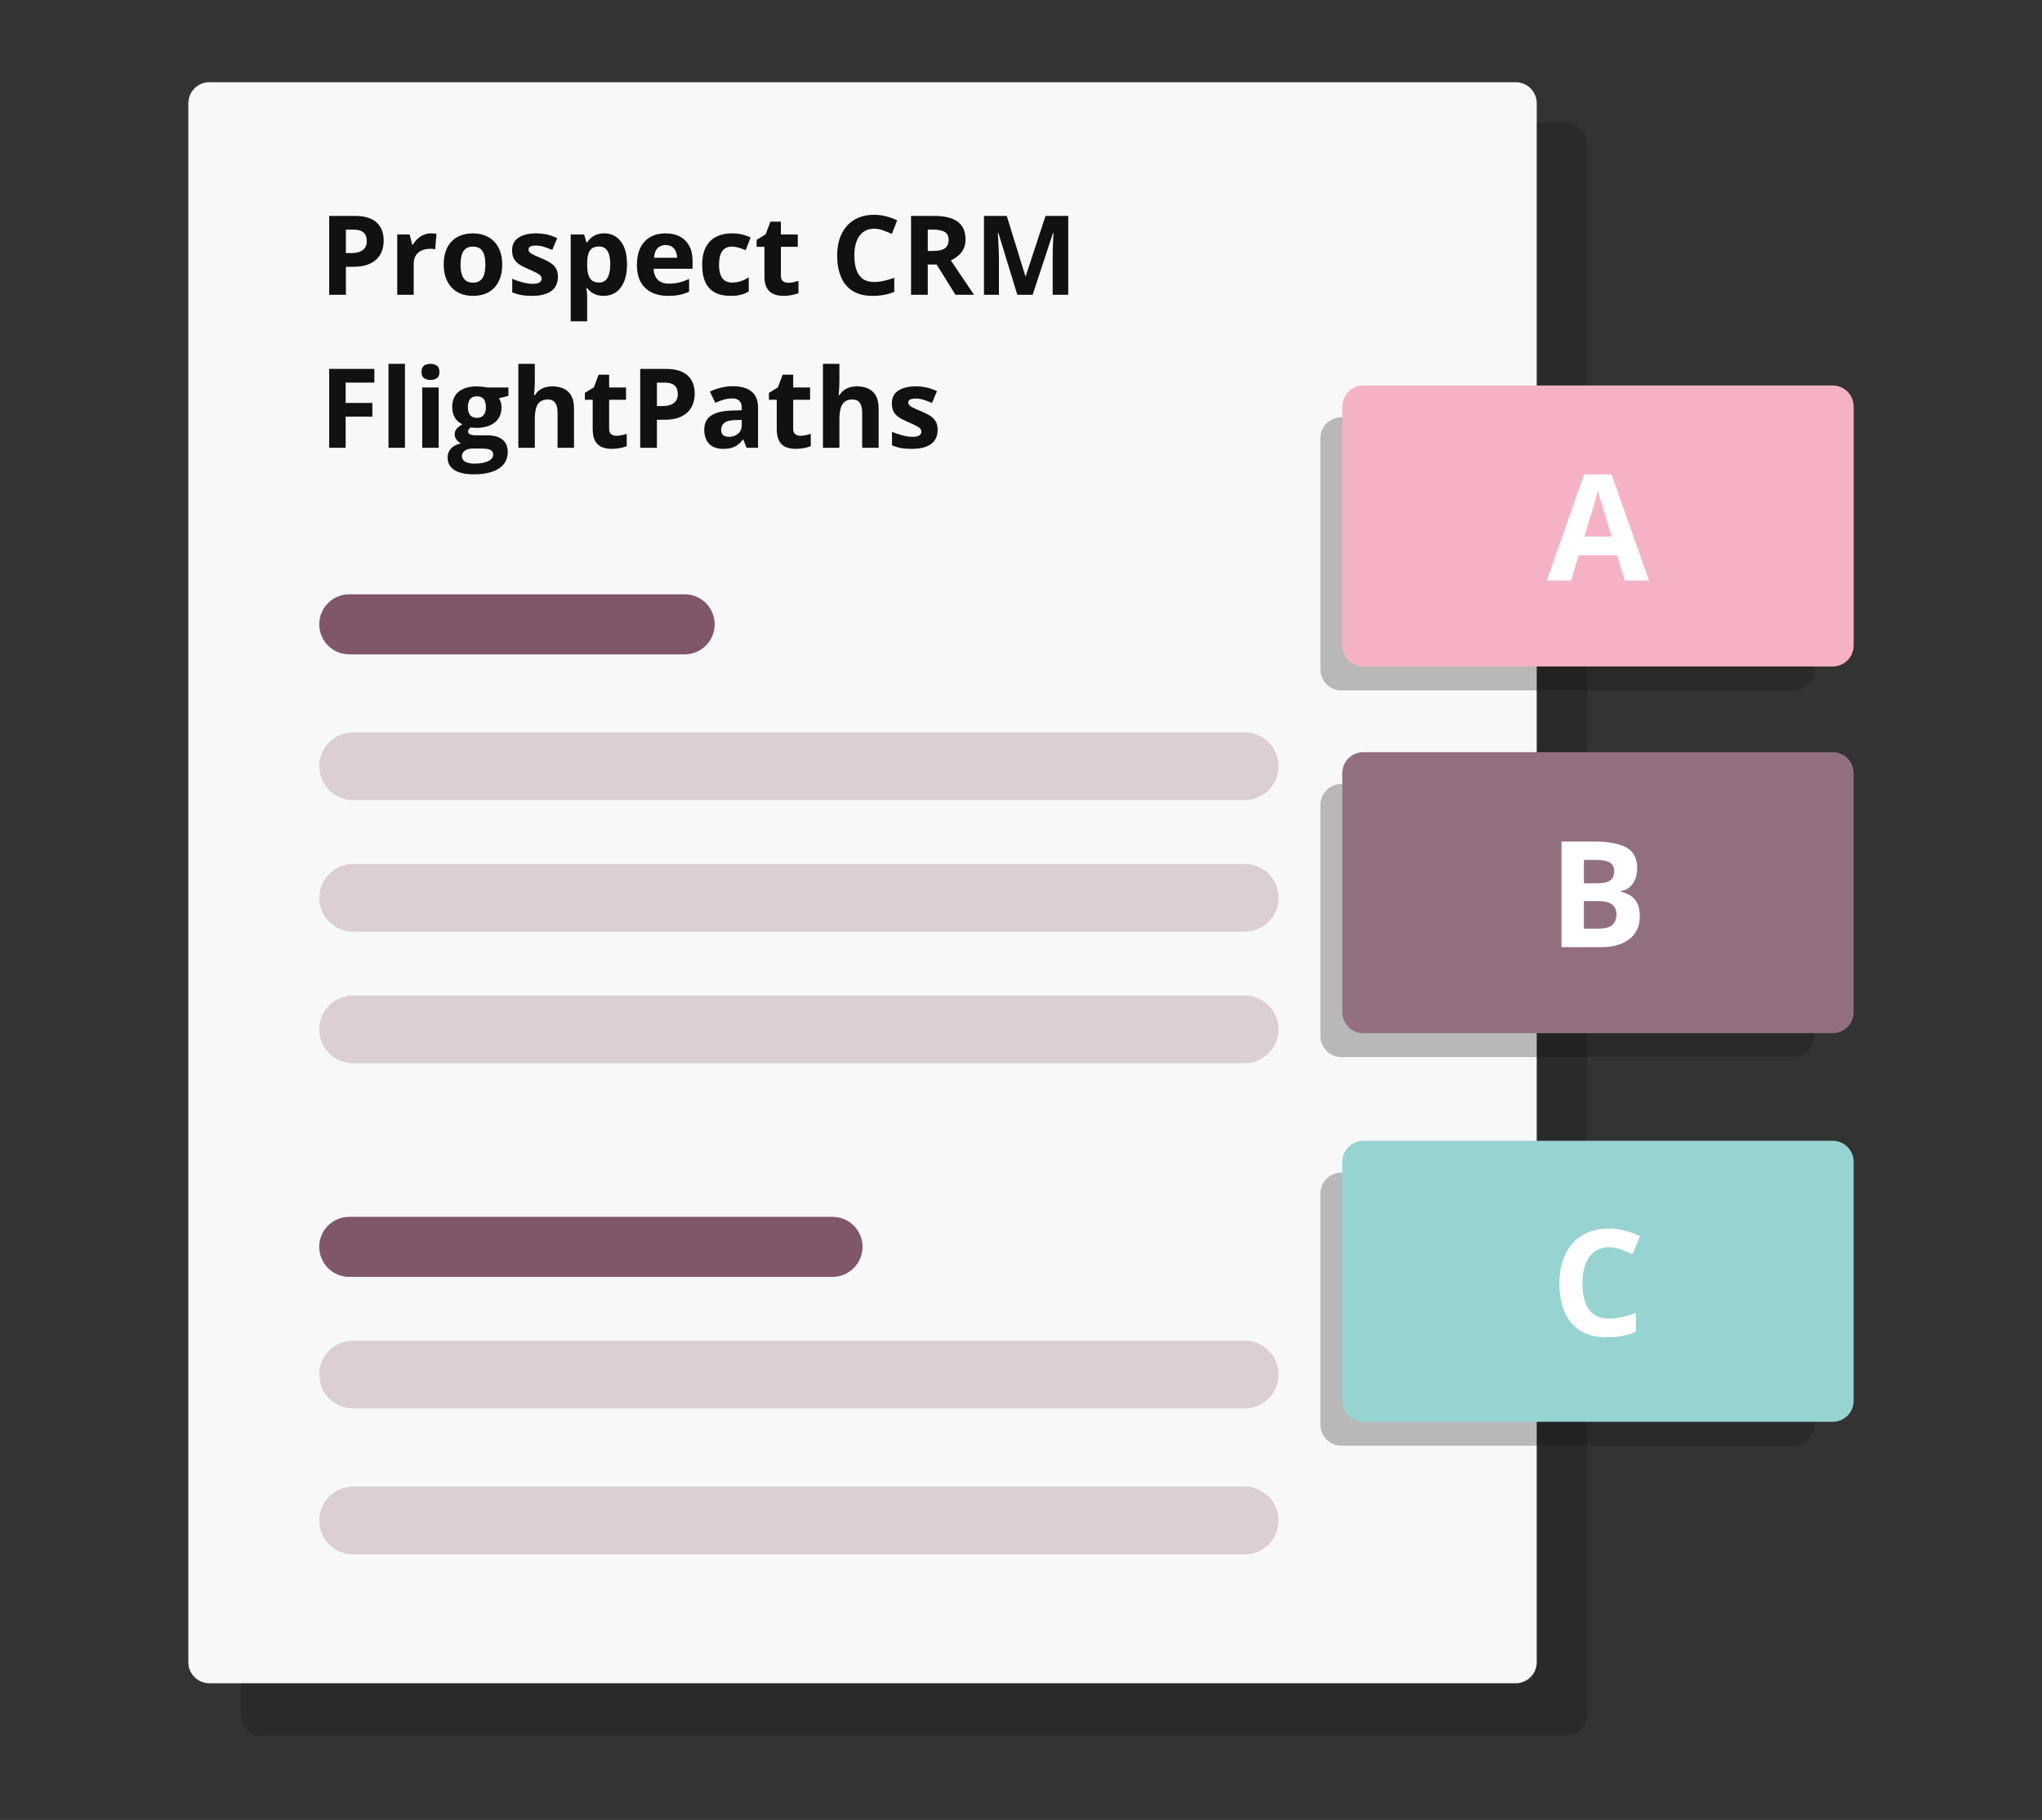 <svg xmlns="http://www.w3.org/2000/svg" xmlns:xlink="http://www.w3.org/1999/xlink" width="680" zoomAndPan="magnify" viewBox="0 0 510 454.5" height="606" preserveAspectRatio="xMidYMid meet" version="1.0"><rect x="0" y="0" width="510" height="454.5" fill="#333333" stroke="none"/><defs><filter x="0%" y="0%" width="100%" height="100%" id="4ebda554a9"><feColorMatrix values="0 0 0 0 1 0 0 0 0 1 0 0 0 0 1 0 0 0 1 0" color-interpolation-filters="sRGB"/></filter><g/><mask id="a666bbce44"><g filter="url(#4ebda554a9)"><rect x="-51" width="612" fill="#000000" y="-45.45" height="545.4" fill-opacity="0.28"/></g></mask><clipPath id="5e4d974b48"><path d="M 1.098 0.672 L 337.367 0.672 L 337.367 403.934 L 1.098 403.934 Z M 1.098 0.672 " clip-rule="nonzero"/></clipPath><clipPath id="12e0f33e3c"><path d="M 6.344 0.672 L 332.125 0.672 C 333.516 0.672 334.848 1.223 335.832 2.207 C 336.816 3.191 337.367 4.523 337.367 5.914 L 337.367 398.219 C 337.367 399.613 336.816 400.945 335.832 401.93 C 334.848 402.914 333.516 403.465 332.125 403.465 L 6.344 403.465 C 4.949 403.465 3.617 402.914 2.633 401.93 C 1.648 400.945 1.098 399.613 1.098 398.219 L 1.098 5.914 C 1.098 4.523 1.648 3.191 2.633 2.207 C 3.617 1.223 4.949 0.672 6.344 0.672 Z M 6.344 0.672 " clip-rule="nonzero"/></clipPath><clipPath id="0a12b3c135"><rect x="0" width="338" y="0" height="405"/></clipPath><clipPath id="5a23ac0740"><path d="M 47 20 L 383.805 20 L 383.805 420.445 L 47 420.445 Z M 47 20 " clip-rule="nonzero"/></clipPath><clipPath id="459bddaf1e"><path d="M 52.281 20.535 L 378.562 20.535 C 379.953 20.535 381.285 21.09 382.27 22.07 C 383.254 23.055 383.805 24.391 383.805 25.781 L 383.805 415.121 C 383.805 416.512 383.254 417.844 382.27 418.828 C 381.285 419.812 379.953 420.363 378.562 420.363 L 52.281 420.363 C 50.891 420.363 49.559 419.812 48.574 418.828 C 47.59 417.844 47.039 416.512 47.039 415.121 L 47.039 25.781 C 47.039 24.391 47.59 23.055 48.574 22.07 C 49.559 21.09 50.891 20.535 52.281 20.535 Z M 52.281 20.535 " clip-rule="nonzero"/></clipPath><mask id="68987d13b0"><g filter="url(#4ebda554a9)"><rect x="-51" width="612" fill="#000000" y="-45.45" height="545.4" fill-opacity="0.28"/></g></mask><clipPath id="b97562e5f6"><path d="M 0.777 0.215 L 124.383 0.215 L 124.383 68.414 L 0.777 68.414 Z M 0.777 0.215 " clip-rule="nonzero"/></clipPath><clipPath id="715358e65e"><path d="M 6.02 0.215 L 118.902 0.215 C 121.801 0.215 124.148 2.566 124.148 5.461 L 124.148 63.168 C 124.148 66.066 121.801 68.414 118.902 68.414 L 6.02 68.414 C 3.125 68.414 0.777 66.066 0.777 63.168 L 0.777 5.461 C 0.777 2.566 3.125 0.215 6.02 0.215 Z M 6.02 0.215 " clip-rule="nonzero"/></clipPath><clipPath id="9132784ced"><rect x="0" width="125" y="0" height="69"/></clipPath><clipPath id="7a469474eb"><path d="M 335.242 96.266 L 462.984 96.266 L 462.984 166.441 L 335.242 166.441 Z M 335.242 96.266 " clip-rule="nonzero"/></clipPath><clipPath id="282f65fe00"><path d="M 340.484 96.266 L 457.719 96.266 C 460.613 96.266 462.961 98.613 462.961 101.508 L 462.961 161.195 C 462.961 164.094 460.613 166.441 457.719 166.441 L 340.484 166.441 C 337.59 166.441 335.242 164.094 335.242 161.195 L 335.242 101.508 C 335.242 98.613 337.59 96.266 340.484 96.266 Z M 340.484 96.266 " clip-rule="nonzero"/></clipPath><clipPath id="ecd32b6596"><path d="M 79.73 182.895 L 319.379 182.895 L 319.379 199.824 L 79.73 199.824 Z M 79.73 182.895 " clip-rule="nonzero"/></clipPath><clipPath id="3431c3c3f3"><path d="M 88.195 182.895 L 310.859 182.895 C 313.105 182.895 315.258 183.785 316.848 185.375 C 318.434 186.961 319.324 189.113 319.324 191.359 C 319.324 193.602 318.434 195.758 316.848 197.344 C 315.258 198.93 313.105 199.824 310.859 199.824 L 88.195 199.824 C 85.953 199.824 83.801 198.93 82.211 197.344 C 80.625 195.758 79.73 193.602 79.73 191.359 C 79.73 189.113 80.625 186.961 82.211 185.375 C 83.801 183.785 85.953 182.895 88.195 182.895 Z M 88.195 182.895 " clip-rule="nonzero"/></clipPath><clipPath id="f34b491a08"><path d="M 79.73 215.75 L 319.379 215.75 L 319.379 232.68 L 79.73 232.68 Z M 79.73 215.75 " clip-rule="nonzero"/></clipPath><clipPath id="e4e3ea5027"><path d="M 88.195 215.75 L 310.859 215.75 C 313.105 215.75 315.258 216.641 316.848 218.23 C 318.434 219.816 319.324 221.969 319.324 224.215 C 319.324 226.461 318.434 228.613 316.848 230.199 C 315.258 231.785 313.105 232.68 310.859 232.68 L 88.195 232.68 C 85.953 232.68 83.801 231.785 82.211 230.199 C 80.625 228.613 79.73 226.461 79.73 224.215 C 79.73 221.969 80.625 219.816 82.211 218.23 C 83.801 216.641 85.953 215.75 88.195 215.75 Z M 88.195 215.75 " clip-rule="nonzero"/></clipPath><clipPath id="10b4354703"><path d="M 79.73 248.605 L 319.379 248.605 L 319.379 265.535 L 79.73 265.535 Z M 79.73 248.605 " clip-rule="nonzero"/></clipPath><clipPath id="2ef13e99c5"><path d="M 88.195 248.605 L 310.859 248.605 C 313.105 248.605 315.258 249.496 316.848 251.086 C 318.434 252.672 319.324 254.824 319.324 257.07 C 319.324 259.316 318.434 261.469 316.848 263.055 C 315.258 264.645 313.105 265.535 310.859 265.535 L 88.195 265.535 C 85.953 265.535 83.801 264.645 82.211 263.055 C 80.625 261.469 79.73 259.316 79.73 257.07 C 79.73 254.824 80.625 252.672 82.211 251.086 C 83.801 249.496 85.953 248.605 88.195 248.605 Z M 88.195 248.605 " clip-rule="nonzero"/></clipPath><clipPath id="3cad8fa095"><path d="M 79.73 303.879 L 215.434 303.879 L 215.434 318.879 L 79.73 318.879 Z M 79.73 303.879 " clip-rule="nonzero"/></clipPath><clipPath id="a4e7dfbf3e"><path d="M 87.23 303.879 L 207.922 303.879 C 212.062 303.879 215.422 307.234 215.422 311.379 C 215.422 315.52 212.062 318.879 207.922 318.879 L 87.23 318.879 C 83.09 318.879 79.73 315.52 79.73 311.379 C 79.73 307.234 83.09 303.879 87.23 303.879 Z M 87.23 303.879 " clip-rule="nonzero"/></clipPath><clipPath id="4653c588dd"><path d="M 79.73 334.805 L 319.379 334.805 L 319.379 351.734 L 79.73 351.734 Z M 79.73 334.805 " clip-rule="nonzero"/></clipPath><clipPath id="57ffb1281b"><path d="M 88.195 334.805 L 310.859 334.805 C 313.105 334.805 315.258 335.695 316.848 337.285 C 318.434 338.871 319.324 341.023 319.324 343.27 C 319.324 345.512 318.434 347.668 316.848 349.254 C 315.258 350.84 313.105 351.734 310.859 351.734 L 88.195 351.734 C 85.953 351.734 83.801 350.84 82.211 349.254 C 80.625 347.668 79.73 345.512 79.73 343.27 C 79.73 341.023 80.625 338.871 82.211 337.285 C 83.801 335.695 85.953 334.805 88.195 334.805 Z M 88.195 334.805 " clip-rule="nonzero"/></clipPath><clipPath id="b26c96bd1d"><path d="M 79.73 371.25 L 319.379 371.25 L 319.379 388.18 L 79.73 388.18 Z M 79.73 371.25 " clip-rule="nonzero"/></clipPath><clipPath id="83967689f1"><path d="M 88.195 371.25 L 310.859 371.25 C 313.105 371.25 315.258 372.141 316.848 373.73 C 318.434 375.316 319.324 377.469 319.324 379.715 C 319.324 381.961 318.434 384.113 316.848 385.699 C 315.258 387.285 313.105 388.18 310.859 388.18 L 88.195 388.18 C 85.953 388.18 83.801 387.285 82.211 385.699 C 80.625 384.113 79.73 381.961 79.73 379.715 C 79.73 377.469 80.625 375.316 82.211 373.73 C 83.801 372.141 85.953 371.25 88.195 371.25 Z M 88.195 371.25 " clip-rule="nonzero"/></clipPath><mask id="c4139382ce"><g filter="url(#4ebda554a9)"><rect x="-51" width="612" fill="#000000" y="-45.45" height="545.4" fill-opacity="0.28"/></g></mask><clipPath id="95a0ef52b1"><path d="M 0.777 0.789 L 124.383 0.789 L 124.383 68.988 L 0.777 68.988 Z M 0.777 0.789 " clip-rule="nonzero"/></clipPath><clipPath id="47215a6b92"><path d="M 6.02 0.789 L 118.902 0.789 C 121.801 0.789 124.148 3.137 124.148 6.035 L 124.148 63.742 C 124.148 66.641 121.801 68.988 118.902 68.988 L 6.02 68.988 C 3.125 68.988 0.777 66.641 0.777 63.742 L 0.777 6.035 C 0.777 3.137 3.125 0.789 6.02 0.789 Z M 6.02 0.789 " clip-rule="nonzero"/></clipPath><clipPath id="d1a52710e9"><rect x="0" width="125" y="0" height="70"/></clipPath><clipPath id="eee0e2742b"><path d="M 335.242 187.84 L 462.984 187.84 L 462.984 258.016 L 335.242 258.016 Z M 335.242 187.84 " clip-rule="nonzero"/></clipPath><clipPath id="b328c2a1f6"><path d="M 340.484 187.84 L 457.719 187.84 C 460.613 187.84 462.961 190.188 462.961 193.082 L 462.961 252.77 C 462.961 255.668 460.613 258.016 457.719 258.016 L 340.484 258.016 C 337.59 258.016 335.242 255.668 335.242 252.77 L 335.242 193.082 C 335.242 190.188 337.59 187.84 340.484 187.84 Z M 340.484 187.84 " clip-rule="nonzero"/></clipPath><mask id="bffa1b8e57"><g filter="url(#4ebda554a9)"><rect x="-51" width="612" fill="#000000" y="-45.45" height="545.4" fill-opacity="0.28"/></g></mask><clipPath id="5e0c92d15a"><path d="M 0.777 0.844 L 124.383 0.844 L 124.383 69.043 L 0.777 69.043 Z M 0.777 0.844 " clip-rule="nonzero"/></clipPath><clipPath id="fd81ebf0b3"><path d="M 6.02 0.844 L 118.902 0.844 C 121.801 0.844 124.148 3.191 124.148 6.09 L 124.148 63.797 C 124.148 66.695 121.801 69.043 118.902 69.043 L 6.02 69.043 C 3.125 69.043 0.777 66.695 0.777 63.797 L 0.777 6.09 C 0.777 3.191 3.125 0.844 6.02 0.844 Z M 6.02 0.844 " clip-rule="nonzero"/></clipPath><clipPath id="7670de02b2"><rect x="0" width="125" y="0" height="70"/></clipPath><clipPath id="91ec626f8d"><path d="M 335.242 284.891 L 462.984 284.891 L 462.984 355.07 L 335.242 355.07 Z M 335.242 284.891 " clip-rule="nonzero"/></clipPath><clipPath id="4d14473b98"><path d="M 340.484 284.891 L 457.719 284.891 C 460.613 284.891 462.961 287.238 462.961 290.137 L 462.961 349.824 C 462.961 352.723 460.613 355.07 457.719 355.07 L 340.484 355.07 C 337.59 355.07 335.242 352.723 335.242 349.824 L 335.242 290.137 C 335.242 287.238 337.59 284.891 340.484 284.891 Z M 340.484 284.891 " clip-rule="nonzero"/></clipPath><clipPath id="23eda6f831"><path d="M 79.73 148.414 L 178.52 148.414 L 178.52 163.414 L 79.73 163.414 Z M 79.73 148.414 " clip-rule="nonzero"/></clipPath><clipPath id="faa364ba11"><path d="M 87.23 148.414 L 170.996 148.414 C 175.141 148.414 178.496 151.773 178.496 155.914 C 178.496 160.059 175.141 163.414 170.996 163.414 L 87.23 163.414 C 83.09 163.414 79.73 160.059 79.73 155.914 C 79.73 151.773 83.09 148.414 87.23 148.414 Z M 87.23 148.414 " clip-rule="nonzero"/></clipPath></defs><g mask="url(#a666bbce44)"><g transform="matrix(1, 0, 0, 1, 59, 30)"><g clip-path="url(#0a12b3c135)"><g clip-path="url(#5e4d974b48)"><g clip-path="url(#12e0f33e3c)"><path fill="#111111" d="M 1.098 0.672 L 337.367 0.672 L 337.367 403.934 L 1.098 403.934 Z M 1.098 0.672 " fill-opacity="1" fill-rule="nonzero"/></g></g></g></g></g><g clip-path="url(#5a23ac0740)"><g clip-path="url(#459bddaf1e)"><path fill="#f8f8f8" d="M 47.039 20.535 L 383.805 20.535 L 383.805 420.445 L 47.039 420.445 Z M 47.039 20.535 " fill-opacity="1" fill-rule="nonzero"/></g></g><g mask="url(#68987d13b0)"><g transform="matrix(1, 0, 0, 1, 329, 104)"><g clip-path="url(#9132784ced)"><g clip-path="url(#b97562e5f6)"><g clip-path="url(#715358e65e)"><path fill="#111111" d="M 0.777 0.215 L 124.117 0.215 L 124.117 68.414 L 0.777 68.414 Z M 0.777 0.215 " fill-opacity="1" fill-rule="nonzero"/></g></g></g></g></g><g clip-path="url(#7a469474eb)"><g clip-path="url(#282f65fe00)"><path fill="#f6b2c5" d="M 335.242 96.266 L 462.984 96.266 L 462.984 166.441 L 335.242 166.441 Z M 335.242 96.266 " fill-opacity="1" fill-rule="nonzero"/></g></g><g fill="#ffffff" fill-opacity="1"><g transform="translate(386.337, 144.961)"><g><path d="M 19.469 0 L 17.562 -6.281 L 7.938 -6.281 L 6.031 0 L 0 0 L 9.312 -26.484 L 16.156 -26.484 L 25.5 0 Z M 16.219 -10.969 L 14.312 -17.109 C 14.188 -17.516 14.023 -18.039 13.828 -18.688 C 13.629 -19.332 13.43 -19.988 13.234 -20.656 C 13.035 -21.32 12.875 -21.898 12.75 -22.391 C 12.633 -21.898 12.469 -21.289 12.25 -20.562 C 12.039 -19.832 11.844 -19.141 11.656 -18.484 C 11.469 -17.836 11.328 -17.379 11.234 -17.109 L 9.344 -10.969 Z M 16.219 -10.969 "/></g></g></g><g fill="#111111" fill-opacity="1"><g transform="translate(79.732, 73.62)"><g><path d="M 8.766 -19.703 C 11.305 -19.703 13.16 -19.156 14.328 -18.062 C 15.504 -16.969 16.094 -15.461 16.094 -13.547 C 16.094 -12.691 15.961 -11.867 15.703 -11.078 C 15.441 -10.297 15.016 -9.598 14.422 -8.984 C 13.836 -8.379 13.055 -7.895 12.078 -7.531 C 11.098 -7.176 9.891 -7 8.453 -7 L 6.656 -7 L 6.656 0 L 2.484 0 L 2.484 -19.703 Z M 8.562 -16.281 L 6.656 -16.281 L 6.656 -10.422 L 8.031 -10.422 C 8.812 -10.422 9.488 -10.523 10.062 -10.734 C 10.633 -10.941 11.078 -11.266 11.391 -11.703 C 11.711 -12.148 11.875 -12.719 11.875 -13.406 C 11.875 -14.375 11.602 -15.094 11.062 -15.562 C 10.52 -16.039 9.688 -16.281 8.562 -16.281 Z M 8.562 -16.281 "/></g></g></g><g fill="#111111" fill-opacity="1"><g transform="translate(97.057, 73.62)"><g><path d="M 10.562 -15.344 C 10.77 -15.344 11.008 -15.332 11.281 -15.312 C 11.551 -15.289 11.773 -15.258 11.953 -15.219 L 11.641 -11.375 C 11.504 -11.414 11.312 -11.445 11.062 -11.469 C 10.82 -11.488 10.609 -11.5 10.422 -11.5 C 9.898 -11.5 9.391 -11.43 8.891 -11.297 C 8.391 -11.172 7.941 -10.957 7.547 -10.656 C 7.148 -10.352 6.836 -9.957 6.609 -9.469 C 6.379 -8.977 6.266 -8.379 6.266 -7.672 L 6.266 0 L 2.156 0 L 2.156 -15.062 L 5.266 -15.062 L 5.875 -12.531 L 6.078 -12.531 C 6.367 -13.039 6.738 -13.508 7.188 -13.938 C 7.633 -14.363 8.141 -14.703 8.703 -14.953 C 9.273 -15.211 9.895 -15.344 10.562 -15.344 Z M 10.562 -15.344 "/></g></g></g><g fill="#111111" fill-opacity="1"><g transform="translate(109.586, 73.62)"><g><path d="M 15.844 -7.562 C 15.844 -6.301 15.672 -5.188 15.328 -4.219 C 14.992 -3.25 14.504 -2.426 13.859 -1.75 C 13.223 -1.082 12.453 -0.578 11.547 -0.234 C 10.648 0.098 9.633 0.266 8.5 0.266 C 7.438 0.266 6.461 0.098 5.578 -0.234 C 4.691 -0.578 3.922 -1.082 3.266 -1.75 C 2.617 -2.426 2.117 -3.25 1.766 -4.219 C 1.41 -5.188 1.234 -6.301 1.234 -7.562 C 1.234 -9.227 1.531 -10.641 2.125 -11.797 C 2.719 -12.961 3.562 -13.844 4.656 -14.438 C 5.758 -15.039 7.066 -15.344 8.578 -15.344 C 9.992 -15.344 11.242 -15.039 12.328 -14.438 C 13.422 -13.844 14.281 -12.961 14.906 -11.797 C 15.531 -10.641 15.844 -9.227 15.844 -7.562 Z M 5.438 -7.562 C 5.438 -6.57 5.539 -5.738 5.75 -5.062 C 5.969 -4.395 6.305 -3.891 6.766 -3.547 C 7.223 -3.203 7.82 -3.031 8.562 -3.031 C 9.281 -3.031 9.867 -3.203 10.328 -3.547 C 10.785 -3.891 11.117 -4.395 11.328 -5.062 C 11.535 -5.738 11.641 -6.57 11.641 -7.562 C 11.641 -8.551 11.535 -9.375 11.328 -10.031 C 11.117 -10.695 10.785 -11.195 10.328 -11.531 C 9.867 -11.863 9.27 -12.031 8.531 -12.031 C 7.445 -12.031 6.66 -11.656 6.172 -10.906 C 5.68 -10.164 5.438 -9.051 5.438 -7.562 Z M 5.438 -7.562 "/></g></g></g><g fill="#111111" fill-opacity="1"><g transform="translate(126.669, 73.62)"><g><path d="M 12.672 -4.469 C 12.672 -3.445 12.426 -2.582 11.938 -1.875 C 11.457 -1.176 10.738 -0.645 9.781 -0.281 C 8.832 0.082 7.648 0.266 6.234 0.266 C 5.18 0.266 4.281 0.195 3.531 0.062 C 2.781 -0.07 2.023 -0.297 1.266 -0.609 L 1.266 -4 C 2.086 -3.633 2.969 -3.332 3.906 -3.094 C 4.844 -2.852 5.664 -2.734 6.375 -2.734 C 7.176 -2.734 7.75 -2.852 8.094 -3.094 C 8.438 -3.332 8.609 -3.645 8.609 -4.031 C 8.609 -4.281 8.535 -4.504 8.391 -4.703 C 8.254 -4.91 7.957 -5.141 7.5 -5.391 C 7.039 -5.648 6.32 -5.988 5.344 -6.406 C 4.406 -6.801 3.629 -7.195 3.016 -7.594 C 2.41 -8 1.961 -8.477 1.672 -9.031 C 1.379 -9.582 1.234 -10.285 1.234 -11.141 C 1.234 -12.535 1.773 -13.582 2.859 -14.281 C 3.941 -14.988 5.391 -15.344 7.203 -15.344 C 8.141 -15.344 9.031 -15.25 9.875 -15.062 C 10.727 -14.875 11.602 -14.57 12.5 -14.156 L 11.266 -11.203 C 10.516 -11.523 9.812 -11.785 9.156 -11.984 C 8.5 -12.191 7.828 -12.297 7.141 -12.297 C 6.535 -12.297 6.082 -12.211 5.781 -12.047 C 5.477 -11.891 5.328 -11.645 5.328 -11.312 C 5.328 -11.07 5.406 -10.859 5.562 -10.672 C 5.719 -10.484 6.02 -10.273 6.469 -10.047 C 6.926 -9.816 7.594 -9.52 8.469 -9.156 C 9.32 -8.812 10.062 -8.445 10.688 -8.062 C 11.32 -7.676 11.812 -7.203 12.156 -6.641 C 12.5 -6.086 12.672 -5.363 12.672 -4.469 Z M 12.672 -4.469 "/></g></g></g><g fill="#111111" fill-opacity="1"><g transform="translate(140.383, 73.62)"><g><path d="M 10.531 -15.344 C 12.227 -15.344 13.598 -14.68 14.641 -13.359 C 15.691 -12.047 16.219 -10.113 16.219 -7.562 C 16.219 -5.852 15.969 -4.414 15.469 -3.25 C 14.977 -2.094 14.297 -1.219 13.422 -0.625 C 12.555 -0.031 11.555 0.266 10.422 0.266 C 9.703 0.266 9.082 0.176 8.562 0 C 8.039 -0.188 7.594 -0.426 7.219 -0.719 C 6.852 -1.008 6.535 -1.32 6.266 -1.656 L 6.047 -1.656 C 6.117 -1.301 6.172 -0.93 6.203 -0.547 C 6.242 -0.172 6.266 0.191 6.266 0.547 L 6.266 6.625 L 2.156 6.625 L 2.156 -15.062 L 5.5 -15.062 L 6.078 -13.109 L 6.266 -13.109 C 6.535 -13.516 6.863 -13.883 7.25 -14.219 C 7.633 -14.562 8.098 -14.832 8.641 -15.031 C 9.18 -15.238 9.812 -15.344 10.531 -15.344 Z M 9.219 -12.062 C 8.5 -12.062 7.926 -11.91 7.5 -11.609 C 7.082 -11.316 6.773 -10.875 6.578 -10.281 C 6.391 -9.688 6.285 -8.938 6.266 -8.031 L 6.266 -7.578 C 6.266 -6.609 6.352 -5.785 6.531 -5.109 C 6.719 -4.441 7.031 -3.93 7.469 -3.578 C 7.906 -3.234 8.504 -3.062 9.266 -3.062 C 9.898 -3.062 10.414 -3.234 10.812 -3.578 C 11.219 -3.93 11.52 -4.445 11.719 -5.125 C 11.926 -5.801 12.031 -6.629 12.031 -7.609 C 12.031 -9.086 11.801 -10.195 11.344 -10.938 C 10.883 -11.688 10.176 -12.062 9.219 -12.062 Z M 9.219 -12.062 "/></g></g></g><g fill="#111111" fill-opacity="1"><g transform="translate(157.843, 73.62)"><g><path d="M 8.359 -15.344 C 9.754 -15.344 10.953 -15.078 11.953 -14.547 C 12.961 -14.016 13.742 -13.238 14.297 -12.219 C 14.848 -11.207 15.125 -9.969 15.125 -8.5 L 15.125 -6.5 L 5.406 -6.5 C 5.445 -5.344 5.789 -4.43 6.438 -3.766 C 7.094 -3.109 8 -2.781 9.156 -2.781 C 10.125 -2.781 11.004 -2.879 11.797 -3.078 C 12.598 -3.273 13.422 -3.57 14.266 -3.969 L 14.266 -0.797 C 13.523 -0.43 12.75 -0.164 11.938 0 C 11.125 0.176 10.133 0.266 8.969 0.266 C 7.457 0.266 6.117 -0.008 4.953 -0.562 C 3.797 -1.125 2.883 -1.973 2.219 -3.109 C 1.562 -4.254 1.234 -5.691 1.234 -7.422 C 1.234 -9.18 1.531 -10.645 2.125 -11.812 C 2.727 -12.988 3.562 -13.867 4.625 -14.453 C 5.695 -15.047 6.941 -15.344 8.359 -15.344 Z M 8.391 -12.422 C 7.586 -12.422 6.926 -12.164 6.406 -11.656 C 5.883 -11.145 5.582 -10.344 5.5 -9.25 L 11.266 -9.25 C 11.254 -9.852 11.141 -10.395 10.922 -10.875 C 10.711 -11.352 10.398 -11.727 9.984 -12 C 9.566 -12.281 9.035 -12.422 8.391 -12.422 Z M 8.391 -12.422 "/></g></g></g><g fill="#111111" fill-opacity="1"><g transform="translate(174.144, 73.62)"><g><path d="M 8.266 0.266 C 6.773 0.266 5.504 -0.004 4.453 -0.547 C 3.41 -1.086 2.613 -1.926 2.062 -3.062 C 1.508 -4.207 1.234 -5.672 1.234 -7.453 C 1.234 -9.297 1.547 -10.797 2.172 -11.953 C 2.797 -13.117 3.66 -13.973 4.766 -14.516 C 5.879 -15.066 7.172 -15.344 8.641 -15.344 C 9.68 -15.344 10.578 -15.238 11.328 -15.031 C 12.086 -14.832 12.754 -14.598 13.328 -14.328 L 12.109 -11.141 C 11.461 -11.398 10.859 -11.613 10.297 -11.781 C 9.742 -11.945 9.191 -12.031 8.641 -12.031 C 7.922 -12.031 7.32 -11.859 6.844 -11.516 C 6.363 -11.18 6.008 -10.676 5.781 -10 C 5.551 -9.332 5.438 -8.492 5.438 -7.484 C 5.438 -6.484 5.562 -5.656 5.812 -5 C 6.062 -4.344 6.422 -3.852 6.891 -3.531 C 7.367 -3.219 7.953 -3.062 8.641 -3.062 C 9.492 -3.062 10.25 -3.176 10.906 -3.406 C 11.57 -3.633 12.223 -3.953 12.859 -4.359 L 12.859 -0.844 C 12.223 -0.445 11.562 -0.164 10.875 0 C 10.188 0.176 9.316 0.266 8.266 0.266 Z M 8.266 0.266 "/></g></g></g><g fill="#111111" fill-opacity="1"><g transform="translate(188.33, 73.62)"><g><path d="M 8.5 -3 C 8.945 -3 9.383 -3.047 9.812 -3.141 C 10.238 -3.234 10.664 -3.344 11.094 -3.469 L 11.094 -0.422 C 10.645 -0.223 10.094 -0.062 9.438 0.062 C 8.789 0.195 8.082 0.266 7.312 0.266 C 6.414 0.266 5.609 0.117 4.891 -0.172 C 4.18 -0.461 3.617 -0.969 3.203 -1.688 C 2.797 -2.414 2.594 -3.426 2.594 -4.719 L 2.594 -11.984 L 0.641 -11.984 L 0.641 -13.719 L 2.891 -15.094 L 4.078 -18.266 L 6.703 -18.266 L 6.703 -15.062 L 10.922 -15.062 L 10.922 -11.984 L 6.703 -11.984 L 6.703 -4.719 C 6.703 -4.145 6.863 -3.711 7.188 -3.422 C 7.52 -3.141 7.957 -3 8.5 -3 Z M 8.5 -3 "/></g></g></g><g fill="#111111" fill-opacity="1"><g transform="translate(200.307, 73.62)"><g/></g></g><g fill="#111111" fill-opacity="1"><g transform="translate(207.474, 73.62)"><g><path d="M 10.844 -16.5 C 10.039 -16.5 9.332 -16.344 8.719 -16.031 C 8.102 -15.727 7.586 -15.285 7.172 -14.703 C 6.754 -14.117 6.438 -13.41 6.219 -12.578 C 6.008 -11.754 5.906 -10.828 5.906 -9.797 C 5.906 -8.398 6.078 -7.207 6.422 -6.219 C 6.766 -5.238 7.301 -4.488 8.031 -3.969 C 8.758 -3.457 9.695 -3.203 10.844 -3.203 C 11.645 -3.203 12.445 -3.289 13.25 -3.469 C 14.051 -3.656 14.926 -3.914 15.875 -4.25 L 15.875 -0.734 C 15 -0.379 14.141 -0.125 13.297 0.031 C 12.453 0.188 11.504 0.266 10.453 0.266 C 8.422 0.266 6.75 -0.148 5.438 -0.984 C 4.133 -1.828 3.172 -3.004 2.547 -4.516 C 1.922 -6.035 1.609 -7.805 1.609 -9.828 C 1.609 -11.316 1.805 -12.68 2.203 -13.922 C 2.609 -15.16 3.203 -16.234 3.984 -17.141 C 4.766 -18.047 5.727 -18.742 6.875 -19.234 C 8.031 -19.734 9.352 -19.984 10.844 -19.984 C 11.82 -19.984 12.801 -19.859 13.781 -19.609 C 14.77 -19.359 15.711 -19.02 16.609 -18.594 L 15.266 -15.203 C 14.523 -15.547 13.781 -15.848 13.031 -16.109 C 12.289 -16.367 11.562 -16.5 10.844 -16.5 Z M 10.844 -16.5 "/></g></g></g><g fill="#111111" fill-opacity="1"><g transform="translate(225.055, 73.62)"><g><path d="M 8.219 -19.703 C 10.008 -19.703 11.484 -19.484 12.641 -19.047 C 13.805 -18.617 14.672 -17.969 15.234 -17.094 C 15.805 -16.227 16.094 -15.129 16.094 -13.797 C 16.094 -12.898 15.922 -12.113 15.578 -11.438 C 15.234 -10.758 14.781 -10.188 14.219 -9.719 C 13.664 -9.258 13.066 -8.879 12.422 -8.578 L 18.219 0 L 13.578 0 L 8.875 -7.562 L 6.656 -7.562 L 6.656 0 L 2.484 0 L 2.484 -19.703 Z M 7.922 -16.281 L 6.656 -16.281 L 6.656 -10.953 L 8 -10.953 C 9.383 -10.953 10.375 -11.18 10.969 -11.641 C 11.57 -12.109 11.875 -12.789 11.875 -13.688 C 11.875 -14.625 11.551 -15.289 10.906 -15.688 C 10.258 -16.082 9.266 -16.281 7.922 -16.281 Z M 7.922 -16.281 "/></g></g></g><g fill="#111111" fill-opacity="1"><g transform="translate(243.269, 73.62)"><g><path d="M 10.812 0 L 6.078 -15.453 L 5.953 -15.453 C 5.973 -15.086 6.004 -14.531 6.047 -13.781 C 6.086 -13.039 6.125 -12.254 6.156 -11.422 C 6.195 -10.586 6.219 -9.832 6.219 -9.156 L 6.219 0 L 2.484 0 L 2.484 -19.703 L 8.172 -19.703 L 12.828 -4.641 L 12.906 -4.641 L 17.859 -19.703 L 23.531 -19.703 L 23.531 0 L 19.641 0 L 19.641 -9.328 C 19.641 -9.941 19.648 -10.648 19.672 -11.453 C 19.703 -12.266 19.734 -13.035 19.766 -13.766 C 19.797 -14.504 19.82 -15.055 19.844 -15.422 L 19.719 -15.422 L 14.641 0 Z M 10.812 0 "/></g></g></g><g fill="#111111" fill-opacity="1"><g transform="translate(79.732, 111.828)"><g><path d="M 6.594 0 L 2.484 0 L 2.484 -19.703 L 13.766 -19.703 L 13.766 -16.281 L 6.594 -16.281 L 6.594 -11.203 L 13.266 -11.203 L 13.266 -7.781 L 6.594 -7.781 Z M 6.594 0 "/></g></g></g><g fill="#111111" fill-opacity="1"><g transform="translate(94.875, 111.828)"><g><path d="M 6.266 0 L 2.156 0 L 2.156 -20.969 L 6.266 -20.969 Z M 6.266 0 "/></g></g></g><g fill="#111111" fill-opacity="1"><g transform="translate(103.295, 111.828)"><g><path d="M 6.266 -15.062 L 6.266 0 L 2.156 0 L 2.156 -15.062 Z M 4.219 -20.969 C 4.832 -20.969 5.359 -20.82 5.797 -20.531 C 6.234 -20.25 6.453 -19.723 6.453 -18.953 C 6.453 -18.191 6.234 -17.664 5.797 -17.375 C 5.359 -17.082 4.832 -16.938 4.219 -16.938 C 3.594 -16.938 3.062 -17.082 2.625 -17.375 C 2.195 -17.664 1.984 -18.191 1.984 -18.953 C 1.984 -19.723 2.195 -20.25 2.625 -20.531 C 3.062 -20.82 3.594 -20.969 4.219 -20.969 Z M 4.219 -20.969 "/></g></g></g><g fill="#111111" fill-opacity="1"><g transform="translate(111.715, 111.828)"><g><path d="M 6.562 6.625 C 4.457 6.625 2.848 6.258 1.734 5.531 C 0.629 4.801 0.078 3.773 0.078 2.453 C 0.078 1.547 0.359 0.785 0.922 0.172 C 1.492 -0.43 2.328 -0.863 3.422 -1.125 C 2.992 -1.312 2.625 -1.609 2.312 -2.016 C 2 -2.422 1.844 -2.852 1.844 -3.312 C 1.844 -3.883 2.008 -4.363 2.344 -4.75 C 2.676 -5.133 3.156 -5.508 3.781 -5.875 C 2.988 -6.219 2.363 -6.766 1.906 -7.516 C 1.445 -8.273 1.219 -9.164 1.219 -10.188 C 1.219 -11.281 1.457 -12.211 1.938 -12.984 C 2.414 -13.754 3.113 -14.336 4.031 -14.734 C 4.957 -15.141 6.078 -15.344 7.391 -15.344 C 7.672 -15.344 7.992 -15.32 8.359 -15.281 C 8.734 -15.25 9.07 -15.211 9.375 -15.172 C 9.688 -15.129 9.898 -15.094 10.016 -15.062 L 15.266 -15.062 L 15.266 -12.969 L 12.906 -12.375 C 13.125 -12.039 13.285 -11.68 13.391 -11.297 C 13.492 -10.922 13.547 -10.523 13.547 -10.109 C 13.547 -8.492 12.984 -7.234 11.859 -6.328 C 10.734 -5.422 9.172 -4.969 7.172 -4.969 C 6.691 -5 6.242 -5.035 5.828 -5.078 C 5.617 -4.922 5.457 -4.75 5.344 -4.562 C 5.238 -4.383 5.188 -4.195 5.188 -4 C 5.188 -3.801 5.27 -3.633 5.438 -3.5 C 5.602 -3.375 5.852 -3.273 6.188 -3.203 C 6.531 -3.141 6.953 -3.109 7.453 -3.109 L 10.016 -3.109 C 11.66 -3.109 12.914 -2.754 13.781 -2.047 C 14.656 -1.336 15.094 -0.297 15.094 1.078 C 15.094 2.836 14.359 4.203 12.891 5.172 C 11.422 6.141 9.312 6.625 6.562 6.625 Z M 6.734 3.953 C 7.711 3.953 8.555 3.859 9.266 3.672 C 9.973 3.484 10.516 3.223 10.891 2.891 C 11.266 2.555 11.453 2.156 11.453 1.688 C 11.453 1.312 11.344 1.008 11.125 0.781 C 10.906 0.562 10.57 0.406 10.125 0.312 C 9.676 0.227 9.109 0.188 8.422 0.188 L 6.297 0.188 C 5.785 0.188 5.332 0.266 4.938 0.422 C 4.539 0.586 4.223 0.816 3.984 1.109 C 3.754 1.398 3.641 1.738 3.641 2.125 C 3.641 2.695 3.91 3.145 4.453 3.469 C 4.992 3.789 5.754 3.953 6.734 3.953 Z M 7.391 -7.484 C 8.172 -7.484 8.738 -7.719 9.094 -8.188 C 9.457 -8.664 9.641 -9.312 9.641 -10.125 C 9.641 -11.039 9.453 -11.723 9.078 -12.172 C 8.703 -12.629 8.141 -12.859 7.391 -12.859 C 6.641 -12.859 6.078 -12.629 5.703 -12.172 C 5.328 -11.723 5.141 -11.039 5.141 -10.125 C 5.141 -9.312 5.32 -8.664 5.688 -8.188 C 6.062 -7.719 6.629 -7.484 7.391 -7.484 Z M 7.391 -7.484 "/></g></g></g><g fill="#111111" fill-opacity="1"><g transform="translate(127.302, 111.828)"><g><path d="M 6.266 -20.969 L 6.266 -16.688 C 6.266 -15.945 6.238 -15.238 6.188 -14.562 C 6.133 -13.883 6.098 -13.41 6.078 -13.141 L 6.297 -13.141 C 6.617 -13.66 7 -14.082 7.438 -14.406 C 7.883 -14.727 8.379 -14.961 8.922 -15.109 C 9.461 -15.266 10.039 -15.344 10.656 -15.344 C 11.738 -15.344 12.688 -15.148 13.5 -14.766 C 14.312 -14.391 14.941 -13.797 15.391 -12.984 C 15.836 -12.172 16.062 -11.117 16.062 -9.828 L 16.062 0 L 11.953 0 L 11.953 -8.797 C 11.953 -9.879 11.754 -10.691 11.359 -11.234 C 10.961 -11.785 10.352 -12.062 9.531 -12.062 C 8.695 -12.062 8.039 -11.867 7.562 -11.484 C 7.094 -11.098 6.758 -10.535 6.562 -9.797 C 6.363 -9.055 6.266 -8.156 6.266 -7.094 L 6.266 0 L 2.156 0 L 2.156 -20.969 Z M 6.266 -20.969 "/></g></g></g><g fill="#111111" fill-opacity="1"><g transform="translate(145.435, 111.828)"><g><path d="M 8.5 -3 C 8.945 -3 9.383 -3.047 9.812 -3.141 C 10.238 -3.234 10.664 -3.344 11.094 -3.469 L 11.094 -0.422 C 10.645 -0.223 10.094 -0.062 9.438 0.062 C 8.789 0.195 8.082 0.266 7.312 0.266 C 6.414 0.266 5.609 0.117 4.891 -0.172 C 4.18 -0.461 3.617 -0.969 3.203 -1.688 C 2.797 -2.414 2.594 -3.426 2.594 -4.719 L 2.594 -11.984 L 0.641 -11.984 L 0.641 -13.719 L 2.891 -15.094 L 4.078 -18.266 L 6.703 -18.266 L 6.703 -15.062 L 10.922 -15.062 L 10.922 -11.984 L 6.703 -11.984 L 6.703 -4.719 C 6.703 -4.145 6.863 -3.711 7.188 -3.422 C 7.52 -3.141 7.957 -3 8.5 -3 Z M 8.5 -3 "/></g></g></g><g fill="#111111" fill-opacity="1"><g transform="translate(157.412, 111.828)"><g><path d="M 8.766 -19.703 C 11.305 -19.703 13.16 -19.156 14.328 -18.062 C 15.504 -16.969 16.094 -15.461 16.094 -13.547 C 16.094 -12.691 15.961 -11.867 15.703 -11.078 C 15.441 -10.297 15.016 -9.598 14.422 -8.984 C 13.836 -8.379 13.055 -7.895 12.078 -7.531 C 11.098 -7.176 9.891 -7 8.453 -7 L 6.656 -7 L 6.656 0 L 2.484 0 L 2.484 -19.703 Z M 8.562 -16.281 L 6.656 -16.281 L 6.656 -10.422 L 8.031 -10.422 C 8.812 -10.422 9.488 -10.523 10.062 -10.734 C 10.633 -10.941 11.078 -11.266 11.391 -11.703 C 11.711 -12.148 11.875 -12.719 11.875 -13.406 C 11.875 -14.375 11.602 -15.094 11.062 -15.562 C 10.52 -16.039 9.688 -16.281 8.562 -16.281 Z M 8.562 -16.281 "/></g></g></g><g fill="#111111" fill-opacity="1"><g transform="translate(174.737, 111.828)"><g><path d="M 8.328 -15.375 C 10.348 -15.375 11.895 -14.93 12.969 -14.047 C 14.051 -13.172 14.594 -11.832 14.594 -10.031 L 14.594 0 L 11.719 0 L 10.922 -2.047 L 10.812 -2.047 C 10.383 -1.504 9.945 -1.062 9.5 -0.719 C 9.051 -0.383 8.535 -0.141 7.953 0.016 C 7.367 0.18 6.66 0.266 5.828 0.266 C 4.93 0.266 4.129 0.098 3.422 -0.234 C 2.723 -0.578 2.172 -1.102 1.766 -1.812 C 1.359 -2.52 1.156 -3.414 1.156 -4.5 C 1.156 -6.102 1.719 -7.281 2.844 -8.031 C 3.969 -8.789 5.648 -9.211 7.891 -9.297 L 10.516 -9.375 L 10.516 -10.031 C 10.516 -10.82 10.305 -11.398 9.891 -11.766 C 9.473 -12.141 8.898 -12.328 8.172 -12.328 C 7.441 -12.328 6.723 -12.223 6.016 -12.016 C 5.316 -11.805 4.617 -11.547 3.922 -11.234 L 2.562 -14.016 C 3.363 -14.43 4.258 -14.758 5.25 -15 C 6.238 -15.25 7.266 -15.375 8.328 -15.375 Z M 10.516 -6.984 L 8.922 -6.922 C 7.586 -6.891 6.66 -6.648 6.141 -6.203 C 5.629 -5.766 5.375 -5.188 5.375 -4.469 C 5.375 -3.844 5.555 -3.395 5.922 -3.125 C 6.297 -2.863 6.781 -2.734 7.375 -2.734 C 8.25 -2.734 8.988 -2.992 9.594 -3.516 C 10.207 -4.035 10.516 -4.773 10.516 -5.734 Z M 10.516 -6.984 "/></g></g></g><g fill="#111111" fill-opacity="1"><g transform="translate(191.402, 111.828)"><g><path d="M 8.5 -3 C 8.945 -3 9.383 -3.047 9.812 -3.141 C 10.238 -3.234 10.664 -3.344 11.094 -3.469 L 11.094 -0.422 C 10.645 -0.223 10.094 -0.062 9.438 0.062 C 8.789 0.195 8.082 0.266 7.312 0.266 C 6.414 0.266 5.609 0.117 4.891 -0.172 C 4.18 -0.461 3.617 -0.969 3.203 -1.688 C 2.797 -2.414 2.594 -3.426 2.594 -4.719 L 2.594 -11.984 L 0.641 -11.984 L 0.641 -13.719 L 2.891 -15.094 L 4.078 -18.266 L 6.703 -18.266 L 6.703 -15.062 L 10.922 -15.062 L 10.922 -11.984 L 6.703 -11.984 L 6.703 -4.719 C 6.703 -4.145 6.863 -3.711 7.188 -3.422 C 7.52 -3.141 7.957 -3 8.5 -3 Z M 8.5 -3 "/></g></g></g><g fill="#111111" fill-opacity="1"><g transform="translate(203.379, 111.828)"><g><path d="M 6.266 -20.969 L 6.266 -16.688 C 6.266 -15.945 6.238 -15.238 6.188 -14.562 C 6.133 -13.883 6.098 -13.41 6.078 -13.141 L 6.297 -13.141 C 6.617 -13.66 7 -14.082 7.438 -14.406 C 7.883 -14.727 8.379 -14.961 8.922 -15.109 C 9.461 -15.266 10.039 -15.344 10.656 -15.344 C 11.738 -15.344 12.688 -15.148 13.5 -14.766 C 14.312 -14.391 14.941 -13.797 15.391 -12.984 C 15.836 -12.172 16.062 -11.117 16.062 -9.828 L 16.062 0 L 11.953 0 L 11.953 -8.797 C 11.953 -9.879 11.754 -10.691 11.359 -11.234 C 10.961 -11.785 10.352 -12.062 9.531 -12.062 C 8.695 -12.062 8.039 -11.867 7.562 -11.484 C 7.094 -11.098 6.758 -10.535 6.562 -9.797 C 6.363 -9.055 6.266 -8.156 6.266 -7.094 L 6.266 0 L 2.156 0 L 2.156 -20.969 Z M 6.266 -20.969 "/></g></g></g><g fill="#111111" fill-opacity="1"><g transform="translate(221.512, 111.828)"><g><path d="M 12.672 -4.469 C 12.672 -3.445 12.426 -2.582 11.938 -1.875 C 11.457 -1.176 10.738 -0.645 9.781 -0.281 C 8.832 0.082 7.648 0.266 6.234 0.266 C 5.18 0.266 4.281 0.195 3.531 0.062 C 2.781 -0.07 2.023 -0.297 1.266 -0.609 L 1.266 -4 C 2.086 -3.633 2.969 -3.332 3.906 -3.094 C 4.844 -2.852 5.664 -2.734 6.375 -2.734 C 7.176 -2.734 7.75 -2.852 8.094 -3.094 C 8.438 -3.332 8.609 -3.645 8.609 -4.031 C 8.609 -4.281 8.535 -4.504 8.391 -4.703 C 8.254 -4.91 7.957 -5.141 7.5 -5.391 C 7.039 -5.648 6.32 -5.988 5.344 -6.406 C 4.406 -6.801 3.629 -7.195 3.016 -7.594 C 2.41 -8 1.961 -8.477 1.672 -9.031 C 1.379 -9.582 1.234 -10.285 1.234 -11.141 C 1.234 -12.535 1.773 -13.582 2.859 -14.281 C 3.941 -14.988 5.391 -15.344 7.203 -15.344 C 8.141 -15.344 9.031 -15.25 9.875 -15.062 C 10.727 -14.875 11.602 -14.57 12.5 -14.156 L 11.266 -11.203 C 10.516 -11.523 9.812 -11.785 9.156 -11.984 C 8.5 -12.191 7.828 -12.297 7.141 -12.297 C 6.535 -12.297 6.082 -12.211 5.781 -12.047 C 5.477 -11.891 5.328 -11.645 5.328 -11.312 C 5.328 -11.07 5.406 -10.859 5.562 -10.672 C 5.719 -10.484 6.02 -10.273 6.469 -10.047 C 6.926 -9.816 7.594 -9.52 8.469 -9.156 C 9.32 -8.812 10.062 -8.445 10.688 -8.062 C 11.32 -7.676 11.812 -7.203 12.156 -6.641 C 12.5 -6.086 12.672 -5.363 12.672 -4.469 Z M 12.672 -4.469 "/></g></g></g><g clip-path="url(#ecd32b6596)"><g clip-path="url(#3431c3c3f3)"><path fill="#dbcfd4" d="M 79.73 182.895 L 319.312 182.895 L 319.312 199.824 L 79.73 199.824 Z M 79.73 182.895 " fill-opacity="1" fill-rule="nonzero"/></g></g><g clip-path="url(#f34b491a08)"><g clip-path="url(#e4e3ea5027)"><path fill="#dbcfd4" d="M 79.73 215.75 L 319.312 215.75 L 319.312 232.68 L 79.73 232.68 Z M 79.73 215.75 " fill-opacity="1" fill-rule="nonzero"/></g></g><g clip-path="url(#10b4354703)"><g clip-path="url(#2ef13e99c5)"><path fill="#dbcfd4" d="M 79.73 248.605 L 319.312 248.605 L 319.312 265.535 L 79.73 265.535 Z M 79.73 248.605 " fill-opacity="1" fill-rule="nonzero"/></g></g><g clip-path="url(#3cad8fa095)"><g clip-path="url(#a4e7dfbf3e)"><path fill="#80576a" d="M 79.73 303.879 L 215.434 303.879 L 215.434 318.879 L 79.73 318.879 Z M 79.73 303.879 " fill-opacity="1" fill-rule="nonzero"/></g></g><g clip-path="url(#4653c588dd)"><g clip-path="url(#57ffb1281b)"><path fill="#dbcfd4" d="M 79.73 334.805 L 319.312 334.805 L 319.312 351.734 L 79.73 351.734 Z M 79.73 334.805 " fill-opacity="1" fill-rule="nonzero"/></g></g><g clip-path="url(#b26c96bd1d)"><g clip-path="url(#83967689f1)"><path fill="#dbcfd4" d="M 79.73 371.25 L 319.312 371.25 L 319.312 388.18 L 79.73 388.18 Z M 79.73 371.25 " fill-opacity="1" fill-rule="nonzero"/></g></g><g mask="url(#c4139382ce)"><g transform="matrix(1, 0, 0, 1, 329, 195)"><g clip-path="url(#d1a52710e9)"><g clip-path="url(#95a0ef52b1)"><g clip-path="url(#47215a6b92)"><path fill="#111111" d="M 0.777 0.789 L 124.117 0.789 L 124.117 68.988 L 0.777 68.988 Z M 0.777 0.789 " fill-opacity="1" fill-rule="nonzero"/></g></g></g></g></g><g clip-path="url(#eee0e2742b)"><g clip-path="url(#b328c2a1f6)"><path fill="#926f7f" d="M 335.242 187.84 L 462.984 187.84 L 462.984 258.016 L 335.242 258.016 Z M 335.242 187.84 " fill-opacity="1" fill-rule="nonzero"/></g></g><g fill="#ffffff" fill-opacity="1"><g transform="translate(386.676, 236.535)"><g><path d="M 3.312 -26.375 L 11.531 -26.375 C 15.039 -26.375 17.695 -25.879 19.5 -24.891 C 21.312 -23.91 22.219 -22.18 22.219 -19.703 C 22.219 -18.703 22.055 -17.797 21.734 -16.984 C 21.41 -16.18 20.945 -15.52 20.344 -15 C 19.75 -14.488 19.02 -14.156 18.156 -14 L 18.156 -13.828 C 19.031 -13.641 19.82 -13.328 20.531 -12.891 C 21.238 -12.453 21.805 -11.812 22.234 -10.969 C 22.66 -10.133 22.875 -9.031 22.875 -7.656 C 22.875 -6.051 22.484 -4.676 21.703 -3.531 C 20.922 -2.395 19.805 -1.52 18.359 -0.906 C 16.91 -0.301 15.188 0 13.188 0 L 3.312 0 Z M 8.906 -15.938 L 12.156 -15.938 C 13.781 -15.938 14.906 -16.191 15.531 -16.703 C 16.156 -17.211 16.469 -17.969 16.469 -18.969 C 16.469 -19.977 16.098 -20.703 15.359 -21.141 C 14.617 -21.578 13.453 -21.797 11.859 -21.797 L 8.906 -21.797 Z M 8.906 -11.5 L 8.906 -4.625 L 12.562 -4.625 C 14.238 -4.625 15.406 -4.945 16.062 -5.594 C 16.727 -6.238 17.062 -7.109 17.062 -8.203 C 17.062 -8.859 16.914 -9.43 16.625 -9.922 C 16.344 -10.41 15.863 -10.797 15.188 -11.078 C 14.508 -11.359 13.57 -11.5 12.375 -11.5 Z M 8.906 -11.5 "/></g></g></g><g mask="url(#bffa1b8e57)"><g transform="matrix(1, 0, 0, 1, 329, 292)"><g clip-path="url(#7670de02b2)"><g clip-path="url(#5e0c92d15a)"><g clip-path="url(#fd81ebf0b3)"><path fill="#111111" d="M 0.777 0.844 L 124.117 0.844 L 124.117 69.043 L 0.777 69.043 Z M 0.777 0.844 " fill-opacity="1" fill-rule="nonzero"/></g></g></g></g></g><g clip-path="url(#91ec626f8d)"><g clip-path="url(#4d14473b98)"><path fill="#97d4d1" d="M 335.242 284.891 L 462.984 284.891 L 462.984 355.07 L 335.242 355.07 Z M 335.242 284.891 " fill-opacity="1" fill-rule="nonzero"/></g></g><g fill="#ffffff" fill-opacity="1"><g transform="translate(387.32, 333.589)"><g><path d="M 14.531 -22.109 C 13.457 -22.109 12.508 -21.898 11.688 -21.484 C 10.863 -21.066 10.172 -20.469 9.609 -19.688 C 9.047 -18.906 8.617 -17.957 8.328 -16.844 C 8.047 -15.738 7.906 -14.5 7.906 -13.125 C 7.906 -11.258 8.133 -9.664 8.594 -8.344 C 9.062 -7.031 9.781 -6.023 10.75 -5.328 C 11.727 -4.641 12.988 -4.297 14.531 -4.297 C 15.594 -4.297 16.66 -4.414 17.734 -4.656 C 18.816 -4.895 19.988 -5.238 21.25 -5.688 L 21.25 -1 C 20.082 -0.508 18.93 -0.16 17.797 0.047 C 16.672 0.254 15.406 0.359 14 0.359 C 11.281 0.359 9.047 -0.203 7.297 -1.328 C 5.547 -2.453 4.25 -4.023 3.406 -6.047 C 2.562 -8.078 2.141 -10.445 2.141 -13.156 C 2.141 -15.156 2.41 -16.984 2.953 -18.641 C 3.492 -20.297 4.285 -21.734 5.328 -22.953 C 6.379 -24.172 7.676 -25.109 9.219 -25.766 C 10.758 -26.43 12.531 -26.766 14.531 -26.766 C 15.832 -26.766 17.141 -26.598 18.453 -26.266 C 19.773 -25.93 21.039 -25.477 22.25 -24.906 L 20.438 -20.359 C 19.457 -20.828 18.469 -21.234 17.469 -21.578 C 16.469 -21.93 15.488 -22.109 14.531 -22.109 Z M 14.531 -22.109 "/></g></g></g><g clip-path="url(#23eda6f831)"><g clip-path="url(#faa364ba11)"><path fill="#80576a" d="M 79.73 148.414 L 178.52 148.414 L 178.52 163.414 L 79.73 163.414 Z M 79.73 148.414 " fill-opacity="1" fill-rule="nonzero"/></g></g></svg>